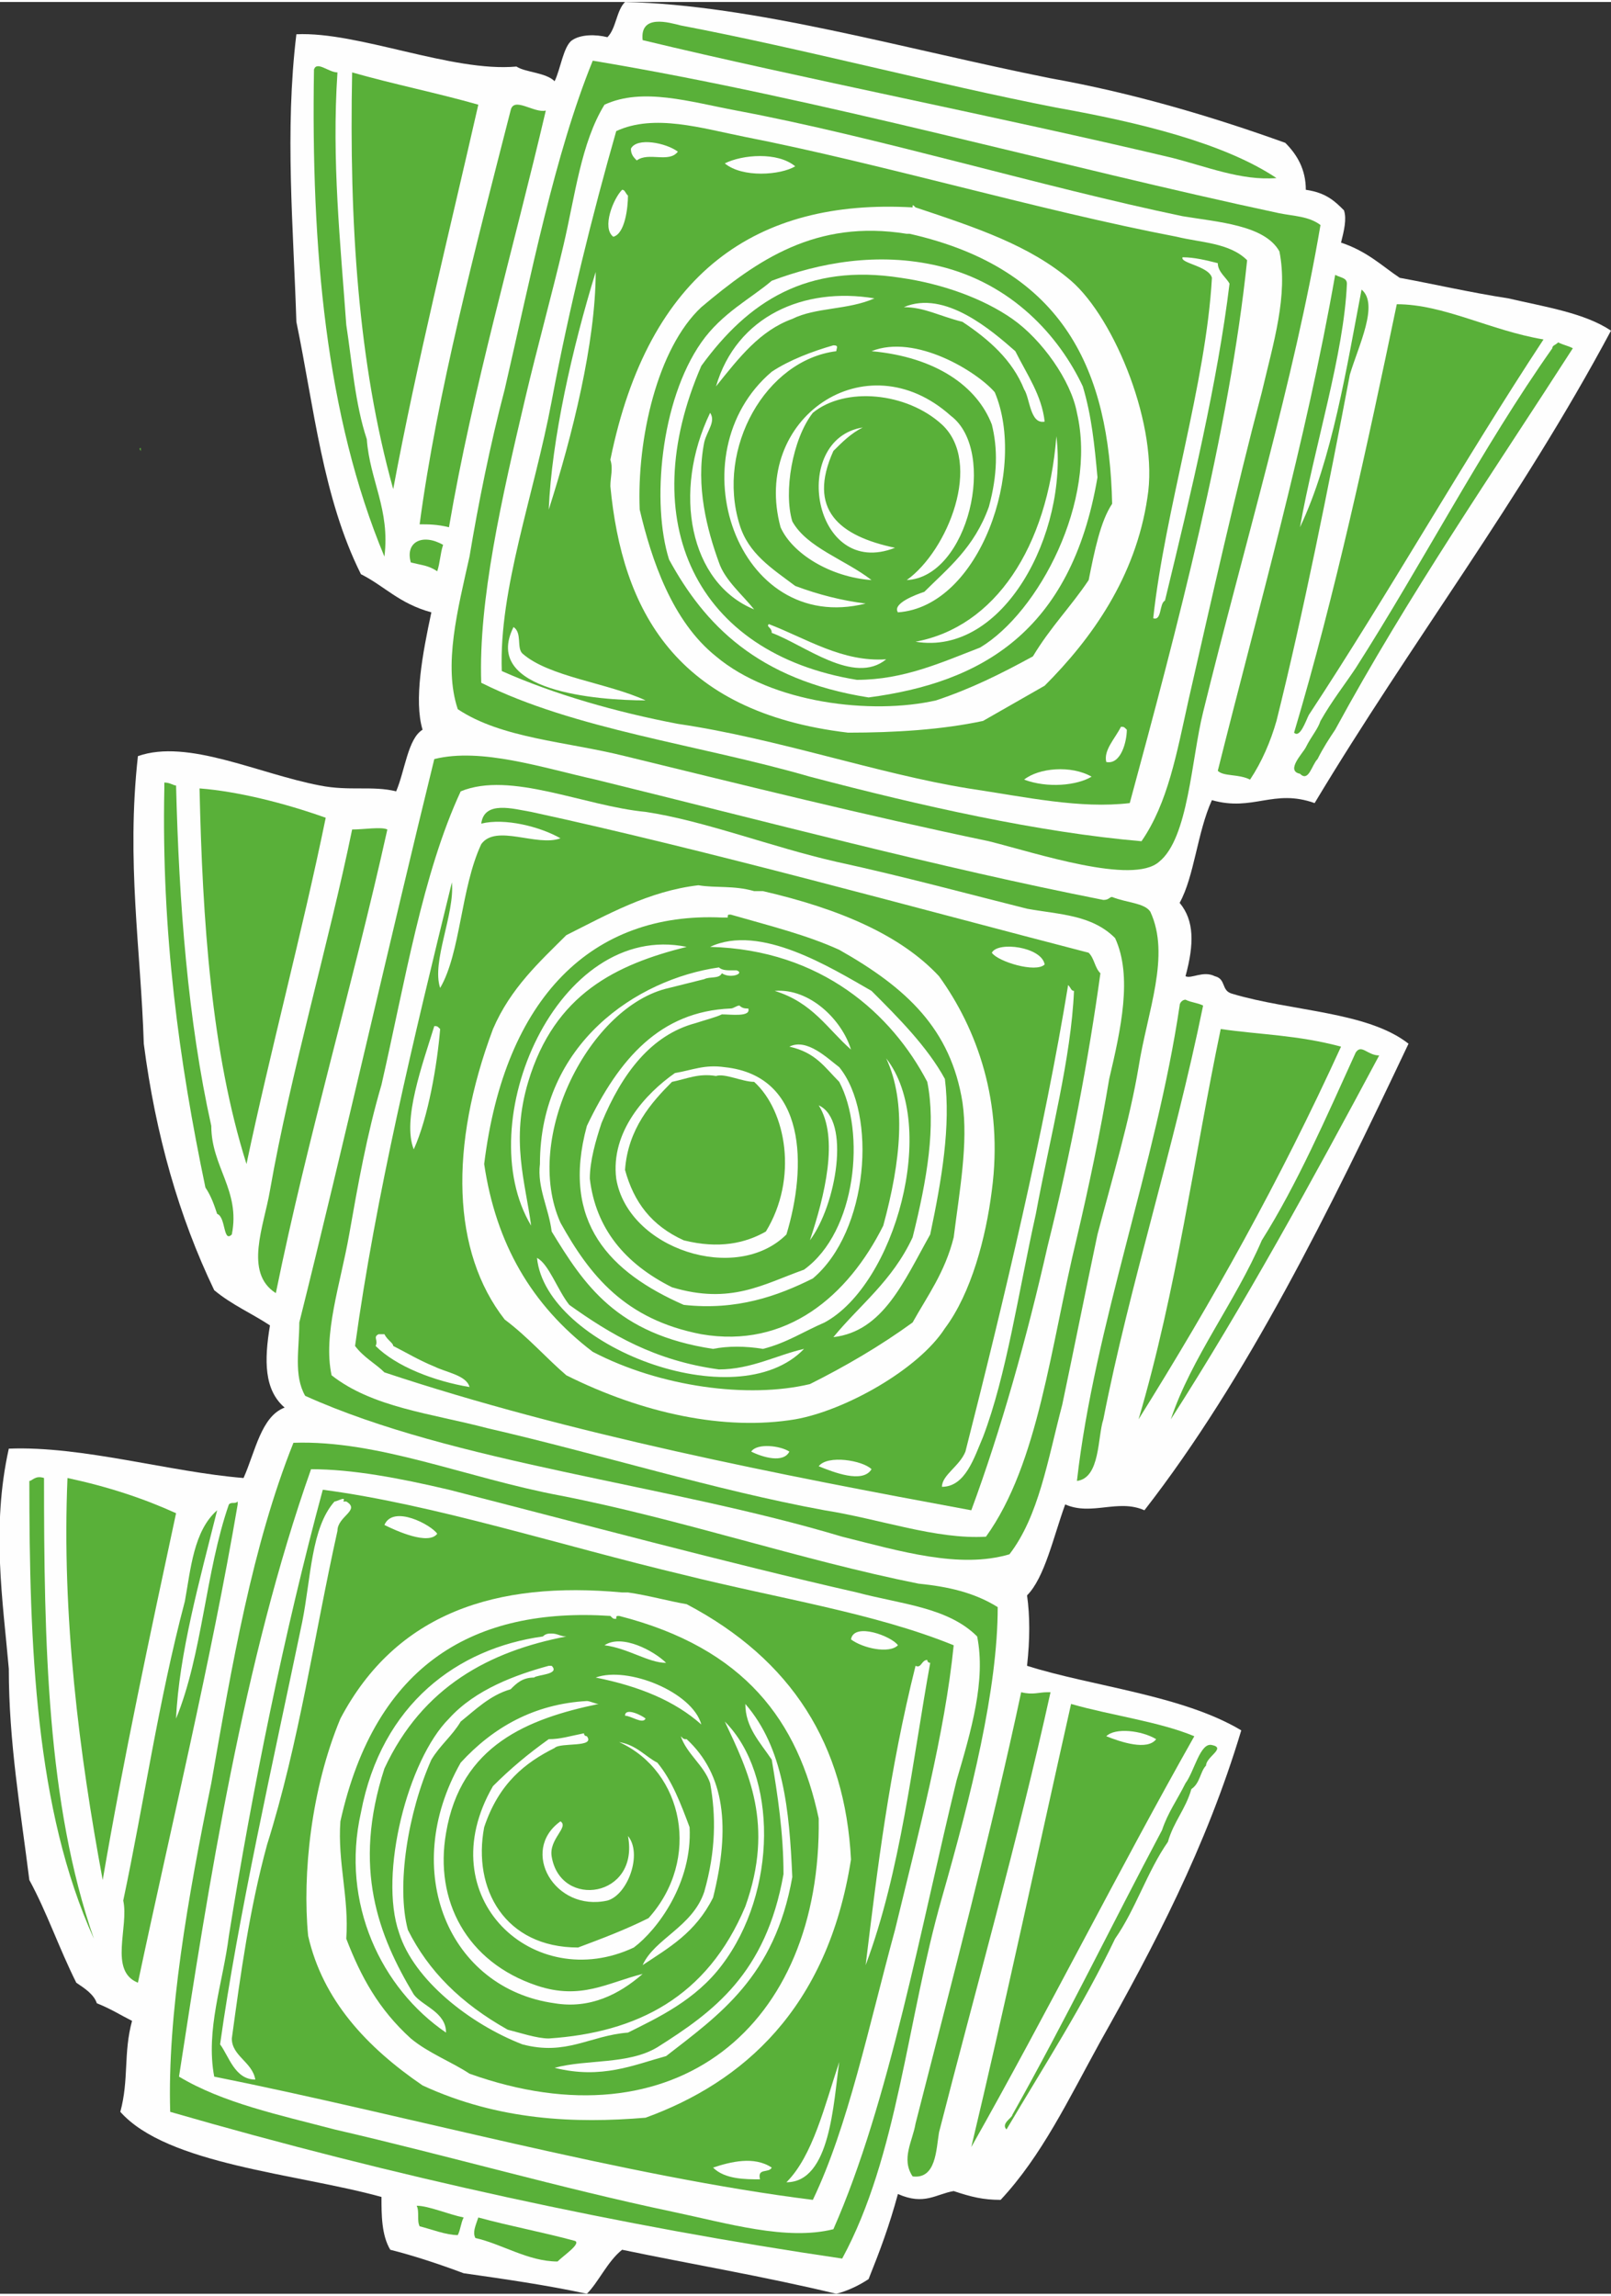 <?xml version="1.0" encoding="UTF-8"?> <!-- Creator: CorelDRAW 2020 (64-Bit) --> <svg xmlns="http://www.w3.org/2000/svg" xmlns:xlink="http://www.w3.org/1999/xlink" xmlns:xodm="http://www.corel.com/coreldraw/odm/2003" xml:space="preserve" width="447px" height="637px" style="shape-rendering:geometricPrecision; text-rendering:geometricPrecision; image-rendering:optimizeQuality; fill-rule:evenodd; clip-rule:evenodd" viewBox="0 0 5.49 7.81"><rect x="0" y="0" width="5.49" height="7.81" fill="#333333" stroke="none"/> <defs> <style type="text/css"> <![CDATA[ .fil1 {fill:#FEFEFE} .fil0 {fill:#59B039} ]]> </style> </defs> <g id="Слой_x0020_1">  <g id="_1694556450240"> <path class="fil0" d="M0.48 1.53c0,-0.01 0,-0.01 0,-0.01 -0.01,0 0,0.01 0,0.01z"></path> <path class="fil1" d="M4.48 2.73c0.33,-0.55 0.7,-1.03 1.01,-1.61 -0.09,-0.06 -0.22,-0.08 -0.35,-0.11 -0.13,-0.02 -0.26,-0.05 -0.37,-0.07 -0.06,-0.04 -0.11,-0.09 -0.2,-0.12 0.01,-0.04 0.02,-0.08 0.01,-0.11 -0.03,-0.03 -0.06,-0.06 -0.13,-0.07 0,-0.07 -0.03,-0.12 -0.07,-0.16 -0.25,-0.09 -0.52,-0.17 -0.8,-0.22 -0.5,-0.1 -1.01,-0.25 -1.45,-0.26 -0.03,0.03 -0.03,0.09 -0.06,0.12 -0.04,-0.01 -0.09,-0.01 -0.12,0.01 -0.03,0.02 -0.04,0.1 -0.06,0.14 -0.03,-0.03 -0.1,-0.03 -0.13,-0.05 -0.22,0.02 -0.54,-0.12 -0.75,-0.11 -0.04,0.33 -0.01,0.66 0,0.98 0.06,0.29 0.09,0.6 0.22,0.86 0.08,0.04 0.13,0.1 0.24,0.13 -0.03,0.14 -0.06,0.3 -0.03,0.4 -0.05,0.03 -0.06,0.14 -0.09,0.21 -0.08,-0.02 -0.16,0 -0.26,-0.02 -0.21,-0.04 -0.45,-0.16 -0.62,-0.1 -0.04,0.36 0.01,0.66 0.02,0.98 0.04,0.31 0.12,0.59 0.24,0.84 0.06,0.05 0.13,0.08 0.19,0.12 -0.02,0.12 -0.02,0.22 0.05,0.28 -0.08,0.03 -0.1,0.15 -0.14,0.24 -0.25,-0.02 -0.55,-0.11 -0.8,-0.1 -0.06,0.27 -0.02,0.52 0,0.75 0,0.25 0.04,0.48 0.07,0.72 0.06,0.11 0.1,0.23 0.16,0.35 0.03,0.02 0.06,0.04 0.07,0.07 0.05,0.02 0.08,0.04 0.12,0.06 -0.03,0.11 -0.01,0.2 -0.04,0.31 0.16,0.18 0.6,0.21 0.89,0.29 0,0.06 0,0.13 0.03,0.18 0.08,0.02 0.17,0.05 0.25,0.08 0.14,0.02 0.28,0.04 0.42,0.07 0,0 0,0 0,0 0.04,-0.04 0.07,-0.11 0.12,-0.15 0.24,0.05 0.48,0.09 0.73,0.15 0.04,-0.01 0.08,-0.03 0.11,-0.05 0.04,-0.1 0.07,-0.18 0.1,-0.29 0.09,0.04 0.13,0 0.19,-0.01 0.06,0.02 0.1,0.03 0.16,0.03 0.14,-0.15 0.23,-0.34 0.34,-0.54 0.18,-0.32 0.36,-0.66 0.48,-1.06 -0.2,-0.12 -0.51,-0.15 -0.73,-0.22 0.01,-0.09 0.01,-0.17 0,-0.24 0.06,-0.06 0.09,-0.2 0.13,-0.31 0.09,0.04 0.18,-0.02 0.27,0.02 0.35,-0.45 0.63,-1.02 0.9,-1.59 -0.14,-0.11 -0.4,-0.11 -0.6,-0.17 -0.04,-0.01 -0.02,-0.05 -0.06,-0.06 -0.04,-0.02 -0.08,0.01 -0.1,0 0.03,-0.11 0.03,-0.19 -0.02,-0.25 0.05,-0.09 0.06,-0.24 0.11,-0.35 0.14,0.04 0.21,-0.04 0.35,0.01z"></path> <path class="fil0" d="M3.6 0.36c-0.41,-0.08 -0.86,-0.2 -1.28,-0.28 -0.04,-0.01 -0.14,-0.04 -0.13,0.05 0.54,0.13 1.21,0.26 1.8,0.4 0.12,0.03 0.24,0.08 0.36,0.07 -0.18,-0.12 -0.47,-0.19 -0.75,-0.24z"></path> <path class="fil0" d="M4.05 2.38c-0.04,0.18 -0.07,0.35 -0.16,0.48 -0.35,-0.03 -0.75,-0.12 -1.13,-0.22 -0.38,-0.11 -0.8,-0.16 -1.12,-0.32 -0.01,-0.28 0.07,-0.63 0.15,-0.97 0.04,-0.17 0.09,-0.35 0.13,-0.52 0.04,-0.17 0.06,-0.35 0.14,-0.48 0.13,-0.06 0.29,-0.01 0.45,0.02 0.48,0.09 1.04,0.26 1.52,0.36 0.12,0.02 0.28,0.03 0.33,0.12 0.03,0.15 -0.02,0.31 -0.06,0.48 -0.09,0.34 -0.17,0.7 -0.25,1.05zm0.45 -1.62c-0.04,-0.03 -0.09,-0.03 -0.14,-0.04 -0.75,-0.16 -1.56,-0.39 -2.34,-0.52 -0.13,0.32 -0.21,0.73 -0.3,1.12 -0.05,0.19 -0.09,0.39 -0.12,0.57 -0.04,0.18 -0.09,0.37 -0.04,0.52 0.15,0.1 0.37,0.11 0.57,0.16 0.41,0.1 0.81,0.2 1.24,0.29 0.16,0.04 0.49,0.15 0.58,0.07 0.1,-0.08 0.11,-0.35 0.15,-0.51 0.14,-0.57 0.31,-1.13 0.4,-1.66z"></path> <path class="fil0" d="M3.93 2.1c0.04,-0.37 0.18,-0.8 0.2,-1.16 -0.01,-0.04 -0.11,-0.05 -0.1,-0.07 0.04,0 0.08,0.01 0.12,0.02 0,0.03 0.03,0.05 0.04,0.07 -0.04,0.33 -0.13,0.71 -0.22,1.08 -0.02,0.01 -0.01,0.07 -0.04,0.06zm-0.16 0.49c-0.01,-0.04 0.03,-0.08 0.05,-0.12 0.01,0 0.01,0 0.02,0.01 0,0.04 -0.02,0.12 -0.07,0.11zm-0.28 0.06c0.05,-0.04 0.16,-0.05 0.23,-0.01 -0.05,0.03 -0.15,0.04 -0.23,0.01zm-0.14 -0.2c-0.14,0.03 -0.3,0.04 -0.46,0.04 -0.59,-0.07 -0.77,-0.42 -0.81,-0.84 0,-0.03 0.01,-0.06 0,-0.09 0.13,-0.64 0.5,-0.89 1.03,-0.86 0,-0.01 0,-0.01 0.01,0 0.21,0.07 0.39,0.13 0.53,0.25 0.15,0.13 0.3,0.5 0.26,0.74 -0.04,0.27 -0.19,0.48 -0.35,0.64 -0.07,0.04 -0.14,0.08 -0.21,0.12zm-1.6 -0.32c0.03,0.02 0.01,0.07 0.03,0.09 0.09,0.08 0.29,0.1 0.42,0.16 -0.16,0 -0.56,-0.03 -0.45,-0.25zm0.28 -1.21c0,0.24 -0.08,0.56 -0.16,0.81 0.01,-0.24 0.08,-0.55 0.16,-0.81zm0.09 -0.28c0.01,0 0.01,0.01 0.02,0.02 0,0.04 -0.01,0.13 -0.05,0.14 -0.04,-0.03 0,-0.13 0.03,-0.16zm0.19 -0.13c-0.03,0.04 -0.1,0 -0.14,0.03 -0.01,-0.01 -0.02,-0.02 -0.02,-0.04 0.02,-0.04 0.12,-0.02 0.16,0.01zm0.4 0.05c-0.05,0.03 -0.18,0.04 -0.24,-0.01 0.06,-0.03 0.18,-0.04 0.24,0.01zm1.3 0.24c-0.47,-0.09 -1.01,-0.25 -1.47,-0.34 -0.15,-0.03 -0.31,-0.08 -0.44,-0.02 -0.08,0.28 -0.16,0.6 -0.22,0.92 -0.06,0.32 -0.18,0.64 -0.17,0.92 0.18,0.08 0.39,0.14 0.6,0.18 0.34,0.05 0.68,0.17 0.99,0.22 0.2,0.03 0.38,0.07 0.55,0.05 0.16,-0.59 0.34,-1.27 0.4,-1.85 -0.06,-0.06 -0.16,-0.06 -0.24,-0.08z"></path> <path class="fil0" d="M4.64 0.98c-0.05,0.26 -0.1,0.58 -0.21,0.81 0.05,-0.28 0.15,-0.59 0.16,-0.83 0,-0.02 -0.02,-0.02 -0.04,-0.03 -0.1,0.57 -0.26,1.13 -0.4,1.69 0.02,0.02 0.07,0.01 0.11,0.03 0.04,-0.06 0.07,-0.13 0.09,-0.2 0.09,-0.36 0.18,-0.81 0.25,-1.18 0.03,-0.1 0.1,-0.24 0.04,-0.29z"></path> <path class="fil0" d="M5.29 1.18c-0.24,0.34 -0.44,0.73 -0.67,1.09 -0.04,0.06 -0.08,0.11 -0.12,0.18 -0.01,0.03 -0.03,0.05 -0.05,0.09 -0.01,0.02 -0.07,0.08 -0.02,0.09 0.03,0.03 0.04,-0.03 0.06,-0.05 0.02,-0.04 0.04,-0.07 0.06,-0.1 0.25,-0.46 0.54,-0.88 0.81,-1.3 -0.02,-0.01 -0.03,-0.01 -0.05,-0.02 -0.01,0.01 -0.02,0.01 -0.02,0.02z"></path> <path class="fil0" d="M1.74 0.37c-0.12,0.47 -0.25,0.96 -0.31,1.41 0.03,0 0.06,0 0.1,0.01 0.08,-0.47 0.22,-0.95 0.33,-1.42 -0.04,0.01 -0.11,-0.05 -0.12,0z"></path> <path class="fil0" d="M1.18 1.1c-0.02,-0.28 -0.05,-0.56 -0.03,-0.86 -0.03,0 -0.07,-0.04 -0.08,-0.01 -0.01,0.61 0.04,1.18 0.24,1.66 0.02,-0.16 -0.05,-0.26 -0.06,-0.4 -0.04,-0.12 -0.05,-0.26 -0.07,-0.39z"></path> <path class="fil0" d="M1.2 0.24c-0.01,0.51 0.02,0.99 0.14,1.42 0.08,-0.43 0.19,-0.87 0.29,-1.31 -0.14,-0.04 -0.29,-0.07 -0.43,-0.11z"></path> <path class="fil0" d="M2.96 2.37c-0.38,-0.06 -0.56,-0.25 -0.68,-0.47 -0.06,-0.19 -0.03,-0.54 0.11,-0.74 0.07,-0.1 0.17,-0.15 0.24,-0.21 0.16,-0.06 0.36,-0.1 0.57,-0.05 0.25,0.06 0.41,0.24 0.49,0.41 0.03,0.1 0.04,0.2 0.05,0.31 -0.09,0.53 -0.4,0.7 -0.78,0.75zm0.14 -1.58c0,0 -0.01,0 -0.01,0 -0.31,-0.05 -0.51,0.09 -0.7,0.25 -0.15,0.14 -0.22,0.45 -0.21,0.69 0.04,0.17 0.11,0.38 0.26,0.5 0.19,0.16 0.53,0.2 0.75,0.15 0.12,-0.04 0.22,-0.09 0.33,-0.15 0.06,-0.1 0.13,-0.17 0.19,-0.26 0.02,-0.1 0.04,-0.2 0.08,-0.26 -0.01,-0.45 -0.16,-0.8 -0.69,-0.92z"></path> <path class="fil0" d="M3.12 2.18c0.27,-0.05 0.45,-0.32 0.48,-0.7 0.04,0.33 -0.18,0.75 -0.48,0.7zm0.03 -0.17c0.08,-0.08 0.17,-0.15 0.22,-0.29 0.03,-0.11 0.03,-0.2 0.01,-0.28 -0.05,-0.13 -0.19,-0.23 -0.41,-0.25 0.15,-0.06 0.36,0.07 0.42,0.14 0.11,0.26 -0.05,0.73 -0.33,0.75 -0.02,-0.03 0.06,-0.06 0.09,-0.07zm-0.52 0.14c0,-0.02 -0.02,-0.02 -0.01,-0.03 0.13,0.05 0.25,0.13 0.4,0.12 -0.11,0.09 -0.28,-0.05 -0.39,-0.09zm-0.21 -0.75c0.02,0.03 -0.01,0.06 -0.02,0.1 -0.03,0.15 0.01,0.3 0.05,0.41 0.02,0.06 0.08,0.11 0.12,0.16 -0.22,-0.09 -0.28,-0.4 -0.15,-0.67zm0.63 0.46c-0.28,0.11 -0.36,-0.37 -0.11,-0.41 -0.04,0.02 -0.07,0.05 -0.1,0.08 -0.09,0.2 0.02,0.29 0.21,0.33zm-0.53 -0.08c0.03,0.1 0.11,0.15 0.19,0.21 0.08,0.03 0.16,0.05 0.24,0.06 -0.44,0.11 -0.65,-0.51 -0.32,-0.79 0.06,-0.04 0.14,-0.07 0.21,-0.09 0.02,0 0.01,0.01 0.01,0.02 -0.24,0.03 -0.41,0.33 -0.33,0.59zm0.69 -0.34c-0.12,-0.11 -0.33,-0.13 -0.44,-0.04 -0.07,0.09 -0.1,0.27 -0.07,0.37 0.05,0.09 0.18,0.13 0.27,0.2 -0.14,-0.01 -0.27,-0.09 -0.31,-0.18 -0.1,-0.37 0.29,-0.64 0.58,-0.38 0.16,0.12 0.06,0.55 -0.15,0.56 0.14,-0.1 0.26,-0.4 0.12,-0.53zm-0.23 -0.43c-0.09,0.04 -0.2,0.03 -0.28,0.07 -0.11,0.04 -0.18,0.13 -0.26,0.23 0.07,-0.24 0.3,-0.34 0.54,-0.3zm0.48 0.18c0.04,0.08 0.09,0.15 0.1,0.24 -0.05,0.01 -0.05,-0.08 -0.07,-0.11 -0.04,-0.1 -0.12,-0.17 -0.21,-0.23 -0.08,-0.02 -0.13,-0.05 -0.2,-0.05 0.14,-0.06 0.3,0.08 0.38,0.15zm-0.01 -0.11c-0.1,-0.07 -0.24,-0.12 -0.38,-0.14 -0.32,-0.05 -0.52,0.08 -0.68,0.3 -0.23,0.53 -0.02,0.98 0.53,1.07 0.16,0 0.29,-0.06 0.42,-0.11 0.2,-0.12 0.4,-0.5 0.33,-0.8 -0.02,-0.11 -0.12,-0.25 -0.22,-0.32z"></path> <path class="fil0" d="M1.4 1.91c0.04,0.01 0.06,0.01 0.09,0.03 0.01,-0.03 0.01,-0.06 0.02,-0.09 -0.07,-0.04 -0.13,-0.01 -0.11,0.06z"></path> <path class="fil0" d="M3.36 5.23c-0.17,0.01 -0.36,-0.06 -0.55,-0.09 -0.38,-0.07 -0.76,-0.19 -1.15,-0.28 -0.19,-0.05 -0.39,-0.07 -0.53,-0.18 -0.03,-0.14 0.03,-0.31 0.06,-0.48 0.03,-0.17 0.06,-0.34 0.11,-0.51 0.08,-0.35 0.14,-0.72 0.27,-1 0.17,-0.07 0.42,0.05 0.63,0.07 0.2,0.03 0.43,0.12 0.65,0.17 0.23,0.05 0.45,0.11 0.65,0.16 0.11,0.02 0.22,0.02 0.3,0.1 0.06,0.13 0.02,0.31 -0.02,0.48 -0.03,0.18 -0.07,0.37 -0.11,0.54 -0.09,0.37 -0.13,0.77 -0.31,1.02zm0.38 -1.03c0.05,-0.19 0.11,-0.39 0.14,-0.57 0.03,-0.19 0.11,-0.38 0.04,-0.53 -0.02,-0.03 -0.08,-0.03 -0.13,-0.05 -0.01,0 -0.01,0.01 -0.03,0.01 -0.56,-0.11 -1.16,-0.27 -1.73,-0.41 -0.18,-0.04 -0.39,-0.11 -0.55,-0.07 -0.15,0.61 -0.31,1.32 -0.46,1.92 0,0.09 -0.02,0.18 0.02,0.25 0.51,0.23 1.23,0.3 1.83,0.48 0.2,0.05 0.4,0.11 0.57,0.06 0.1,-0.13 0.13,-0.32 0.18,-0.51 0.04,-0.19 0.08,-0.39 0.12,-0.58z"></path> <path class="fil0" d="M3.35 4.89c-0.03,0.07 -0.06,0.17 -0.14,0.17 0,-0.04 0.06,-0.07 0.08,-0.12 0.13,-0.51 0.27,-1.1 0.35,-1.59 0.01,0.01 0.01,0.02 0.02,0.02 -0.01,0.23 -0.08,0.49 -0.13,0.76 -0.06,0.27 -0.1,0.55 -0.18,0.76zm-0.13 -0.37c-0.09,0.14 -0.34,0.28 -0.51,0.31 -0.24,0.04 -0.52,-0.02 -0.78,-0.15 -0.07,-0.06 -0.13,-0.13 -0.21,-0.19 -0.18,-0.23 -0.19,-0.59 -0.04,-0.99 0.06,-0.14 0.16,-0.23 0.25,-0.32 0.14,-0.07 0.28,-0.15 0.45,-0.17 0.06,0.01 0.12,0 0.19,0.02 0.01,0 0.01,0 0.02,0 0,0 0,0 0.01,0 0.26,0.06 0.47,0.15 0.6,0.29 0.13,0.18 0.22,0.43 0.18,0.73 -0.02,0.16 -0.07,0.35 -0.16,0.47zm-0.43 0.47c0.03,-0.04 0.15,-0.02 0.18,0.01 -0.03,0.05 -0.13,0.01 -0.18,-0.01zm-0.23 -0.05c0.02,-0.03 0.1,-0.02 0.13,0 -0.02,0.04 -0.09,0.02 -0.13,0zm-1.28 -0.36c0.01,-0.02 -0.01,-0.03 0.01,-0.04 0.01,0 0.01,0 0.02,0 0.01,0.02 0.03,0.03 0.03,0.04 0.04,0.02 0.09,0.05 0.14,0.07 0.04,0.02 0.11,0.03 0.12,0.07 -0.12,-0.02 -0.25,-0.07 -0.32,-0.14zm0.13 -0.67c-0.04,-0.1 0.03,-0.29 0.07,-0.42 0.01,0 0.01,0 0.02,0.01 -0.01,0.12 -0.04,0.3 -0.09,0.41zm2.15 -0.63c-0.03,0.03 -0.16,-0.01 -0.18,-0.04 0.02,-0.04 0.17,-0.02 0.18,0.04zm0.15 -0.04c-0.58,-0.15 -1.3,-0.35 -1.9,-0.48 -0.06,-0.01 -0.16,-0.04 -0.17,0.04 0.08,-0.02 0.2,0.01 0.27,0.05 -0.08,0.03 -0.22,-0.05 -0.27,0.02 -0.07,0.15 -0.07,0.37 -0.14,0.49 -0.03,-0.09 0.05,-0.25 0.04,-0.36 -0.13,0.53 -0.26,1.07 -0.33,1.58 0.03,0.04 0.07,0.06 0.1,0.09 0.63,0.21 1.35,0.35 2,0.47 0.1,-0.27 0.19,-0.59 0.26,-0.9 0.08,-0.32 0.14,-0.64 0.18,-0.93 -0.02,-0.02 -0.02,-0.05 -0.04,-0.07z"></path> <path class="fil0" d="M4.1 3.42c-0.02,-0.01 -0.04,-0.01 -0.06,-0.02 -0.01,0 -0.02,0.01 -0.02,0.02 -0.08,0.54 -0.29,1.09 -0.35,1.62 0.08,-0.01 0.07,-0.15 0.09,-0.21 0.09,-0.46 0.24,-0.92 0.34,-1.41z"></path> <path class="fil0" d="M4.62 3.58c-0.1,0.22 -0.2,0.45 -0.32,0.64 -0.09,0.21 -0.24,0.4 -0.31,0.61 0.25,-0.39 0.48,-0.81 0.71,-1.24 -0.04,0 -0.06,-0.04 -0.08,-0.01z"></path> <path class="fil0" d="M3.88 4.83c0.25,-0.4 0.48,-0.81 0.69,-1.27 -0.15,-0.04 -0.27,-0.04 -0.41,-0.06 -0.09,0.43 -0.15,0.89 -0.28,1.33z"></path> <path class="fil0" d="M1.32 2.82c-0.02,-0.01 -0.08,0 -0.12,0 -0.08,0.39 -0.21,0.83 -0.28,1.23 -0.02,0.12 -0.09,0.28 0.02,0.35 0.11,-0.54 0.26,-1.04 0.38,-1.58z"></path> <path class="fil0" d="M1.11 2.78c-0.14,-0.05 -0.3,-0.09 -0.43,-0.1 0.01,0.45 0.04,0.9 0.16,1.28 0.08,-0.38 0.19,-0.79 0.27,-1.18z"></path> <path class="fil0" d="M2.84 4.55c0.09,-0.11 0.2,-0.19 0.27,-0.34 0.05,-0.2 0.08,-0.38 0.05,-0.53 -0.12,-0.23 -0.36,-0.45 -0.74,-0.46 0.17,-0.08 0.41,0.07 0.55,0.15 0.09,0.09 0.19,0.19 0.25,0.3 0.02,0.16 -0.01,0.34 -0.05,0.53 -0.09,0.16 -0.16,0.33 -0.33,0.35zm-0.2 -1.18c0.12,-0.01 0.23,0.1 0.26,0.2 -0.08,-0.07 -0.13,-0.16 -0.26,-0.2zm0.15 0.39c0.11,0.05 0.06,0.34 -0.03,0.46 0.05,-0.15 0.1,-0.35 0.03,-0.46zm-0.11 0.44c-0.17,0.17 -0.54,0.05 -0.58,-0.19 -0.02,-0.16 0.1,-0.29 0.2,-0.36 0.06,-0.01 0.1,-0.03 0.17,-0.02 0.28,0.03 0.28,0.34 0.21,0.57zm-0.22 -0.75c-0.02,0.01 -0.06,0.02 -0.09,0.03 -0.15,0.04 -0.25,0.17 -0.32,0.34 -0.02,0.06 -0.04,0.13 -0.04,0.19 0.02,0.17 0.12,0.29 0.28,0.37 0.2,0.06 0.31,-0.01 0.45,-0.06 0.18,-0.13 0.21,-0.47 0.12,-0.64 -0.05,-0.05 -0.08,-0.1 -0.17,-0.12 0.06,-0.03 0.13,0.04 0.17,0.07 0.13,0.16 0.1,0.56 -0.09,0.72 -0.12,0.06 -0.26,0.11 -0.44,0.09 -0.25,-0.11 -0.42,-0.28 -0.33,-0.61 0.11,-0.23 0.25,-0.39 0.49,-0.4 0.01,0 0.02,-0.01 0.03,-0.01 0.01,0.01 0.02,0.01 0.03,0.01 0.01,0.03 -0.06,0.02 -0.09,0.02zm0.14 1.14c-0.06,-0.01 -0.12,-0.01 -0.17,0 -0.33,-0.05 -0.44,-0.22 -0.55,-0.4 -0.01,-0.08 -0.05,-0.15 -0.04,-0.23 0,-0.41 0.33,-0.63 0.61,-0.67 0.01,0.01 0.03,0.01 0.04,0.01 0.01,0 0.01,0 0.02,0 0.03,0.01 -0.02,0.03 -0.05,0.01 -0.01,0.02 -0.04,0.01 -0.06,0.02 -0.04,0.01 -0.08,0.02 -0.12,0.03 -0.27,0.06 -0.5,0.51 -0.37,0.8 0.1,0.18 0.22,0.33 0.48,0.38 0.29,0.05 0.5,-0.13 0.62,-0.37 0.06,-0.22 0.08,-0.42 0.01,-0.57 0.18,0.23 0.03,0.77 -0.21,0.9 -0.07,0.03 -0.13,0.07 -0.21,0.09zm-0.77 -0.31c0.04,0.02 0.07,0.11 0.11,0.16 0.14,0.1 0.29,0.19 0.51,0.22 0.11,0 0.2,-0.05 0.29,-0.07 -0.23,0.24 -0.88,-0.01 -0.91,-0.31zm0.51 -1.06c-0.24,0.06 -0.45,0.16 -0.54,0.46 -0.06,0.2 -0.01,0.34 0.01,0.49 -0.21,-0.35 0.09,-1.04 0.53,-0.95zm0.52 0.01c-0.11,-0.05 -0.23,-0.08 -0.37,-0.12 -0.01,0 -0.01,0 -0.01,0.01 -0.01,0 -0.01,0 -0.02,0 -0.44,-0.02 -0.74,0.27 -0.81,0.84 0.04,0.27 0.16,0.48 0.37,0.64 0.23,0.12 0.53,0.16 0.74,0.11 0.12,-0.06 0.24,-0.13 0.35,-0.21 0.05,-0.09 0.11,-0.17 0.14,-0.29 0.02,-0.16 0.05,-0.32 0.03,-0.46 -0.04,-0.25 -0.19,-0.39 -0.42,-0.52z"></path> <path class="fil0" d="M0.6 2.67c-0.01,0 -0.02,-0.01 -0.04,-0.01 0,0.01 0,0.02 0,0.02 -0.01,0.49 0.05,0.93 0.14,1.36 0.02,0.03 0.03,0.06 0.04,0.09 0.03,0.01 0.02,0.1 0.05,0.07 0.03,-0.15 -0.07,-0.23 -0.07,-0.37 -0.08,-0.36 -0.11,-0.76 -0.12,-1.16z"></path> <path class="fil0" d="M2.57 3.68c-0.04,0 -0.1,-0.03 -0.13,-0.02 -0.06,-0.01 -0.1,0.01 -0.15,0.02 -0.07,0.07 -0.15,0.16 -0.16,0.3 0.03,0.11 0.09,0.19 0.2,0.24 0.12,0.03 0.21,0.01 0.28,-0.03 0.11,-0.18 0.07,-0.41 -0.04,-0.51z"></path> <path class="fil0" d="M2.84 7.59c-0.16,0.04 -0.36,-0.02 -0.55,-0.06 -0.38,-0.08 -0.76,-0.19 -1.15,-0.28 -0.19,-0.05 -0.38,-0.09 -0.53,-0.18 0.1,-0.65 0.22,-1.42 0.45,-2.07 0.14,0 0.3,0.03 0.47,0.07 0.43,0.11 0.95,0.25 1.39,0.35 0.15,0.04 0.31,0.05 0.41,0.15 0.03,0.15 -0.02,0.32 -0.07,0.49 -0.12,0.49 -0.23,1.1 -0.42,1.53zm0.56 -2.12c-0.08,-0.05 -0.17,-0.07 -0.27,-0.08 -0.4,-0.08 -0.81,-0.22 -1.22,-0.3 -0.32,-0.06 -0.62,-0.19 -0.91,-0.18 -0.14,0.35 -0.21,0.76 -0.28,1.16 -0.08,0.39 -0.15,0.79 -0.14,1.12 0.76,0.22 1.54,0.39 2.29,0.5 0.19,-0.35 0.22,-0.81 0.34,-1.23 0.1,-0.35 0.19,-0.71 0.19,-0.99z"></path> <path class="fil0" d="M2.95 6.69c0.04,-0.33 0.08,-0.66 0.17,-1.02 0.02,0.01 0.02,-0.02 0.04,-0.02 0,0.01 0.01,0.01 0.01,0.01 -0.06,0.33 -0.1,0.71 -0.22,1.03zm-0.27 0.74c0.09,-0.09 0.13,-0.26 0.18,-0.41 -0.02,0.14 -0.03,0.41 -0.18,0.41zm-0.48 -0.22c-0.24,0.02 -0.5,0.01 -0.76,-0.11 -0.19,-0.13 -0.34,-0.29 -0.39,-0.51 -0.02,-0.21 0.01,-0.5 0.11,-0.74 0.19,-0.36 0.53,-0.47 0.96,-0.43 0.01,0 0.01,0 0.02,0 0,0 0,0 0,0 0.07,0.01 0.14,0.03 0.2,0.04 0.36,0.19 0.54,0.48 0.56,0.87 -0.08,0.51 -0.37,0.76 -0.7,0.88zm0.39 0.21c-0.05,0 -0.12,0 -0.16,-0.04 0.06,-0.02 0.14,-0.04 0.2,0 -0.01,0.02 -0.05,0 -0.04,0.04zm-1.84 -0.46c0.06,-0.43 0.18,-0.96 0.28,-1.44 0.03,-0.15 0.03,-0.32 0.11,-0.41 0.01,0 0.04,-0.02 0.03,0 0.01,0 0.01,0 0.01,0 0.05,0.03 -0.03,0.05 -0.03,0.1 -0.08,0.36 -0.13,0.72 -0.24,1.07 -0.06,0.22 -0.09,0.44 -0.12,0.66 0,0.06 0.07,0.08 0.08,0.14 -0.07,0 -0.09,-0.08 -0.12,-0.12zm0.74 -1.74c-0.03,0.04 -0.14,-0.01 -0.18,-0.03 0.03,-0.07 0.16,0 0.18,0.03zm1.57 0.38c-0.03,0.03 -0.12,0.01 -0.16,-0.02 0.01,-0.06 0.14,-0.01 0.16,0.02zm-0.73 -0.24c-0.42,-0.1 -0.85,-0.24 -1.23,-0.29 -0.13,0.48 -0.24,1.02 -0.32,1.52 -0.02,0.16 -0.08,0.32 -0.05,0.48 0.65,0.13 1.4,0.34 2.04,0.42 0.12,-0.25 0.19,-0.59 0.28,-0.92 0.08,-0.33 0.17,-0.67 0.2,-0.97 -0.27,-0.11 -0.6,-0.16 -0.92,-0.24z"></path> <path class="fil0" d="M3.58 5.76c0,0 0,0 -0.01,0 -0.03,0 -0.05,0.01 -0.09,0 -0.1,0.47 -0.24,1 -0.36,1.47 -0.01,0.06 -0.05,0.12 -0.01,0.18 0.08,0.01 0.08,-0.09 0.09,-0.15 0.12,-0.47 0.27,-1 0.38,-1.5z"></path> <path class="fil0" d="M3.94 5.92c-0.03,0.04 -0.12,0.01 -0.17,-0.01 0.03,-0.03 0.12,-0.02 0.17,0.01zm-0.29 -0.12c-0.11,0.49 -0.23,1.05 -0.34,1.51 0.26,-0.46 0.5,-0.94 0.76,-1.4 -0.12,-0.05 -0.28,-0.07 -0.42,-0.11z"></path> <path class="fil0" d="M0.23 5.03c-0.02,0.47 0.04,0.94 0.12,1.37 0.07,-0.41 0.16,-0.83 0.25,-1.25 -0.11,-0.05 -0.23,-0.09 -0.37,-0.12z"></path> <path class="fil0" d="M2.27 7c-0.11,0.03 -0.22,0.08 -0.38,0.04 0.11,-0.03 0.25,-0.01 0.35,-0.07 0.19,-0.12 0.37,-0.25 0.43,-0.59 0,-0.14 -0.02,-0.27 -0.04,-0.39 -0.04,-0.06 -0.09,-0.11 -0.09,-0.19 0.13,0.15 0.15,0.36 0.16,0.59 -0.06,0.34 -0.25,0.47 -0.43,0.61zm-0.91 -0.42c-0.07,-0.2 0.03,-0.59 0.17,-0.73 0.09,-0.1 0.23,-0.15 0.34,-0.18 0,0 0,0 0.01,0 0.03,0.03 -0.05,0.03 -0.06,0.04 -0.04,0 -0.06,0.02 -0.08,0.04 -0.07,0.02 -0.12,0.07 -0.17,0.11 -0.03,0.05 -0.07,0.08 -0.1,0.13 -0.08,0.18 -0.12,0.43 -0.08,0.58 0.07,0.14 0.18,0.25 0.34,0.34 0.04,0.01 0.1,0.03 0.14,0.03 0.3,-0.02 0.54,-0.14 0.67,-0.45 0.1,-0.28 0.01,-0.46 -0.07,-0.63 0.18,0.18 0.18,0.58 -0.01,0.83 -0.09,0.12 -0.22,0.18 -0.32,0.23 -0.13,0.01 -0.21,0.08 -0.36,0.04 -0.18,-0.07 -0.37,-0.22 -0.42,-0.38zm-0.13 -0.41c0.07,-0.37 0.33,-0.56 0.62,-0.6 0.01,-0.01 0.02,-0.01 0.03,-0.01 0.02,0 0.03,0.01 0.05,0.01 -0.26,0.05 -0.49,0.17 -0.62,0.45 -0.11,0.34 -0.02,0.57 0.1,0.77 0.03,0.04 0.11,0.06 0.11,0.13 -0.22,-0.15 -0.36,-0.44 -0.29,-0.75zm0.81 -0.37c-0.24,0.05 -0.47,0.14 -0.52,0.44 -0.04,0.23 0.07,0.44 0.31,0.52 0.15,0.05 0.24,-0.01 0.36,-0.04 -0.08,0.07 -0.18,0.12 -0.3,0.1 -0.36,-0.05 -0.53,-0.45 -0.32,-0.82 0.11,-0.12 0.25,-0.2 0.43,-0.21 0.01,0 0.03,0.01 0.04,0.01zm0.35 0.07c-0.09,-0.08 -0.21,-0.13 -0.36,-0.16 0.11,-0.04 0.33,0.05 0.36,0.16zm-0.12 -0.21c-0.06,0 -0.13,-0.05 -0.21,-0.06 0.06,-0.04 0.17,0.02 0.21,0.06zm0.13 0.78c0.04,-0.14 0.04,-0.26 0.02,-0.37 -0.02,-0.06 -0.08,-0.1 -0.1,-0.16 0.01,0.01 0.01,0.01 0.02,0.01 0.13,0.12 0.15,0.3 0.09,0.54 -0.06,0.12 -0.15,0.17 -0.24,0.23 0.04,-0.09 0.17,-0.13 0.21,-0.25zm-0.27 -0.6c0,-0.03 0.06,0 0.07,0.01 -0.01,0.02 -0.05,-0.01 -0.07,-0.01zm-0.24 0.11c-0.1,0.05 -0.19,0.12 -0.24,0.27 -0.04,0.21 0.07,0.41 0.32,0.41 0.08,-0.03 0.16,-0.06 0.24,-0.1 0.18,-0.2 0.12,-0.5 -0.1,-0.6 0.06,0.01 0.09,0.05 0.13,0.07 0.05,0.06 0.08,0.14 0.11,0.22 0.01,0.19 -0.11,0.35 -0.19,0.41 -0.34,0.16 -0.7,-0.17 -0.48,-0.55 0.06,-0.06 0.12,-0.11 0.19,-0.16 0.04,0 0.07,-0.01 0.12,-0.02 0,0.01 0.01,0.01 0.01,0.01 0.03,0.04 -0.09,0.02 -0.11,0.04zm0.25 0.3c0.05,0.06 0,0.2 -0.07,0.22 -0.18,0.04 -0.3,-0.17 -0.16,-0.27 0.03,0.02 -0.04,0.06 -0.03,0.12 0.03,0.18 0.3,0.14 0.26,-0.07zm-0.03 -0.75c-0.01,0 -0.01,0 -0.01,0.01 -0.01,0 -0.01,0 -0.02,-0.01 -0.46,-0.03 -0.8,0.16 -0.92,0.7 -0.01,0.14 0.03,0.26 0.02,0.4 0.05,0.13 0.11,0.24 0.22,0.34 0.06,0.05 0.14,0.08 0.2,0.12 0.7,0.25 1.2,-0.16 1.19,-0.87 -0.07,-0.33 -0.25,-0.58 -0.68,-0.69z"></path> <path class="fil0" d="M0.1 5.04c0,0.56 0.02,1.12 0.22,1.56 -0.16,-0.46 -0.17,-1.01 -0.17,-1.57 -0.03,-0.01 -0.04,0.01 -0.05,0.01z"></path> <path class="fil0" d="M1.96 7.63c-0.11,-0.03 -0.22,-0.05 -0.33,-0.08 -0.01,0.03 -0.02,0.05 -0.01,0.07 0.09,0.02 0.18,0.08 0.28,0.08 0.02,-0.02 0.08,-0.06 0.06,-0.07z"></path> <path class="fil0" d="M1.42 7.51c0.01,0.02 0,0.05 0.01,0.07 0.04,0.01 0.09,0.03 0.13,0.03 0.01,-0.02 0.01,-0.04 0.02,-0.06 -0.05,-0.01 -0.12,-0.04 -0.16,-0.04z"></path> <path class="fil0" d="M4.76 1.03c-0.1,0.48 -0.21,0.99 -0.35,1.46 0.02,0.02 0.04,-0.04 0.05,-0.06 0.27,-0.41 0.53,-0.87 0.8,-1.28 -0.18,-0.03 -0.34,-0.12 -0.5,-0.12z"></path> <path class="fil0" d="M4.13 5.94c-0.04,-0.01 -0.06,0.09 -0.09,0.13 -0.03,0.06 -0.06,0.1 -0.08,0.16 -0.17,0.32 -0.33,0.65 -0.51,0.97 0,0.01 -0.04,0.03 -0.02,0.05 0.13,-0.22 0.26,-0.42 0.37,-0.65 0.07,-0.1 0.11,-0.23 0.18,-0.33 0.02,-0.07 0.06,-0.11 0.08,-0.18 0.03,-0.02 0.03,-0.06 0.05,-0.08 0,-0.03 0.07,-0.06 0.02,-0.07z"></path> <path class="fil0" d="M0.81 5.11c-0.01,0.01 -0.02,0 -0.03,0.01 -0.08,0.23 -0.09,0.51 -0.18,0.73 0.01,-0.22 0.08,-0.47 0.14,-0.71 -0.08,0.07 -0.09,0.2 -0.11,0.31 -0.09,0.34 -0.14,0.69 -0.21,1.02 0.02,0.09 -0.05,0.24 0.05,0.28 0.11,-0.52 0.25,-1.1 0.34,-1.63 0,-0.01 0,-0.01 0,-0.01z"></path> </g> </g> </svg> 